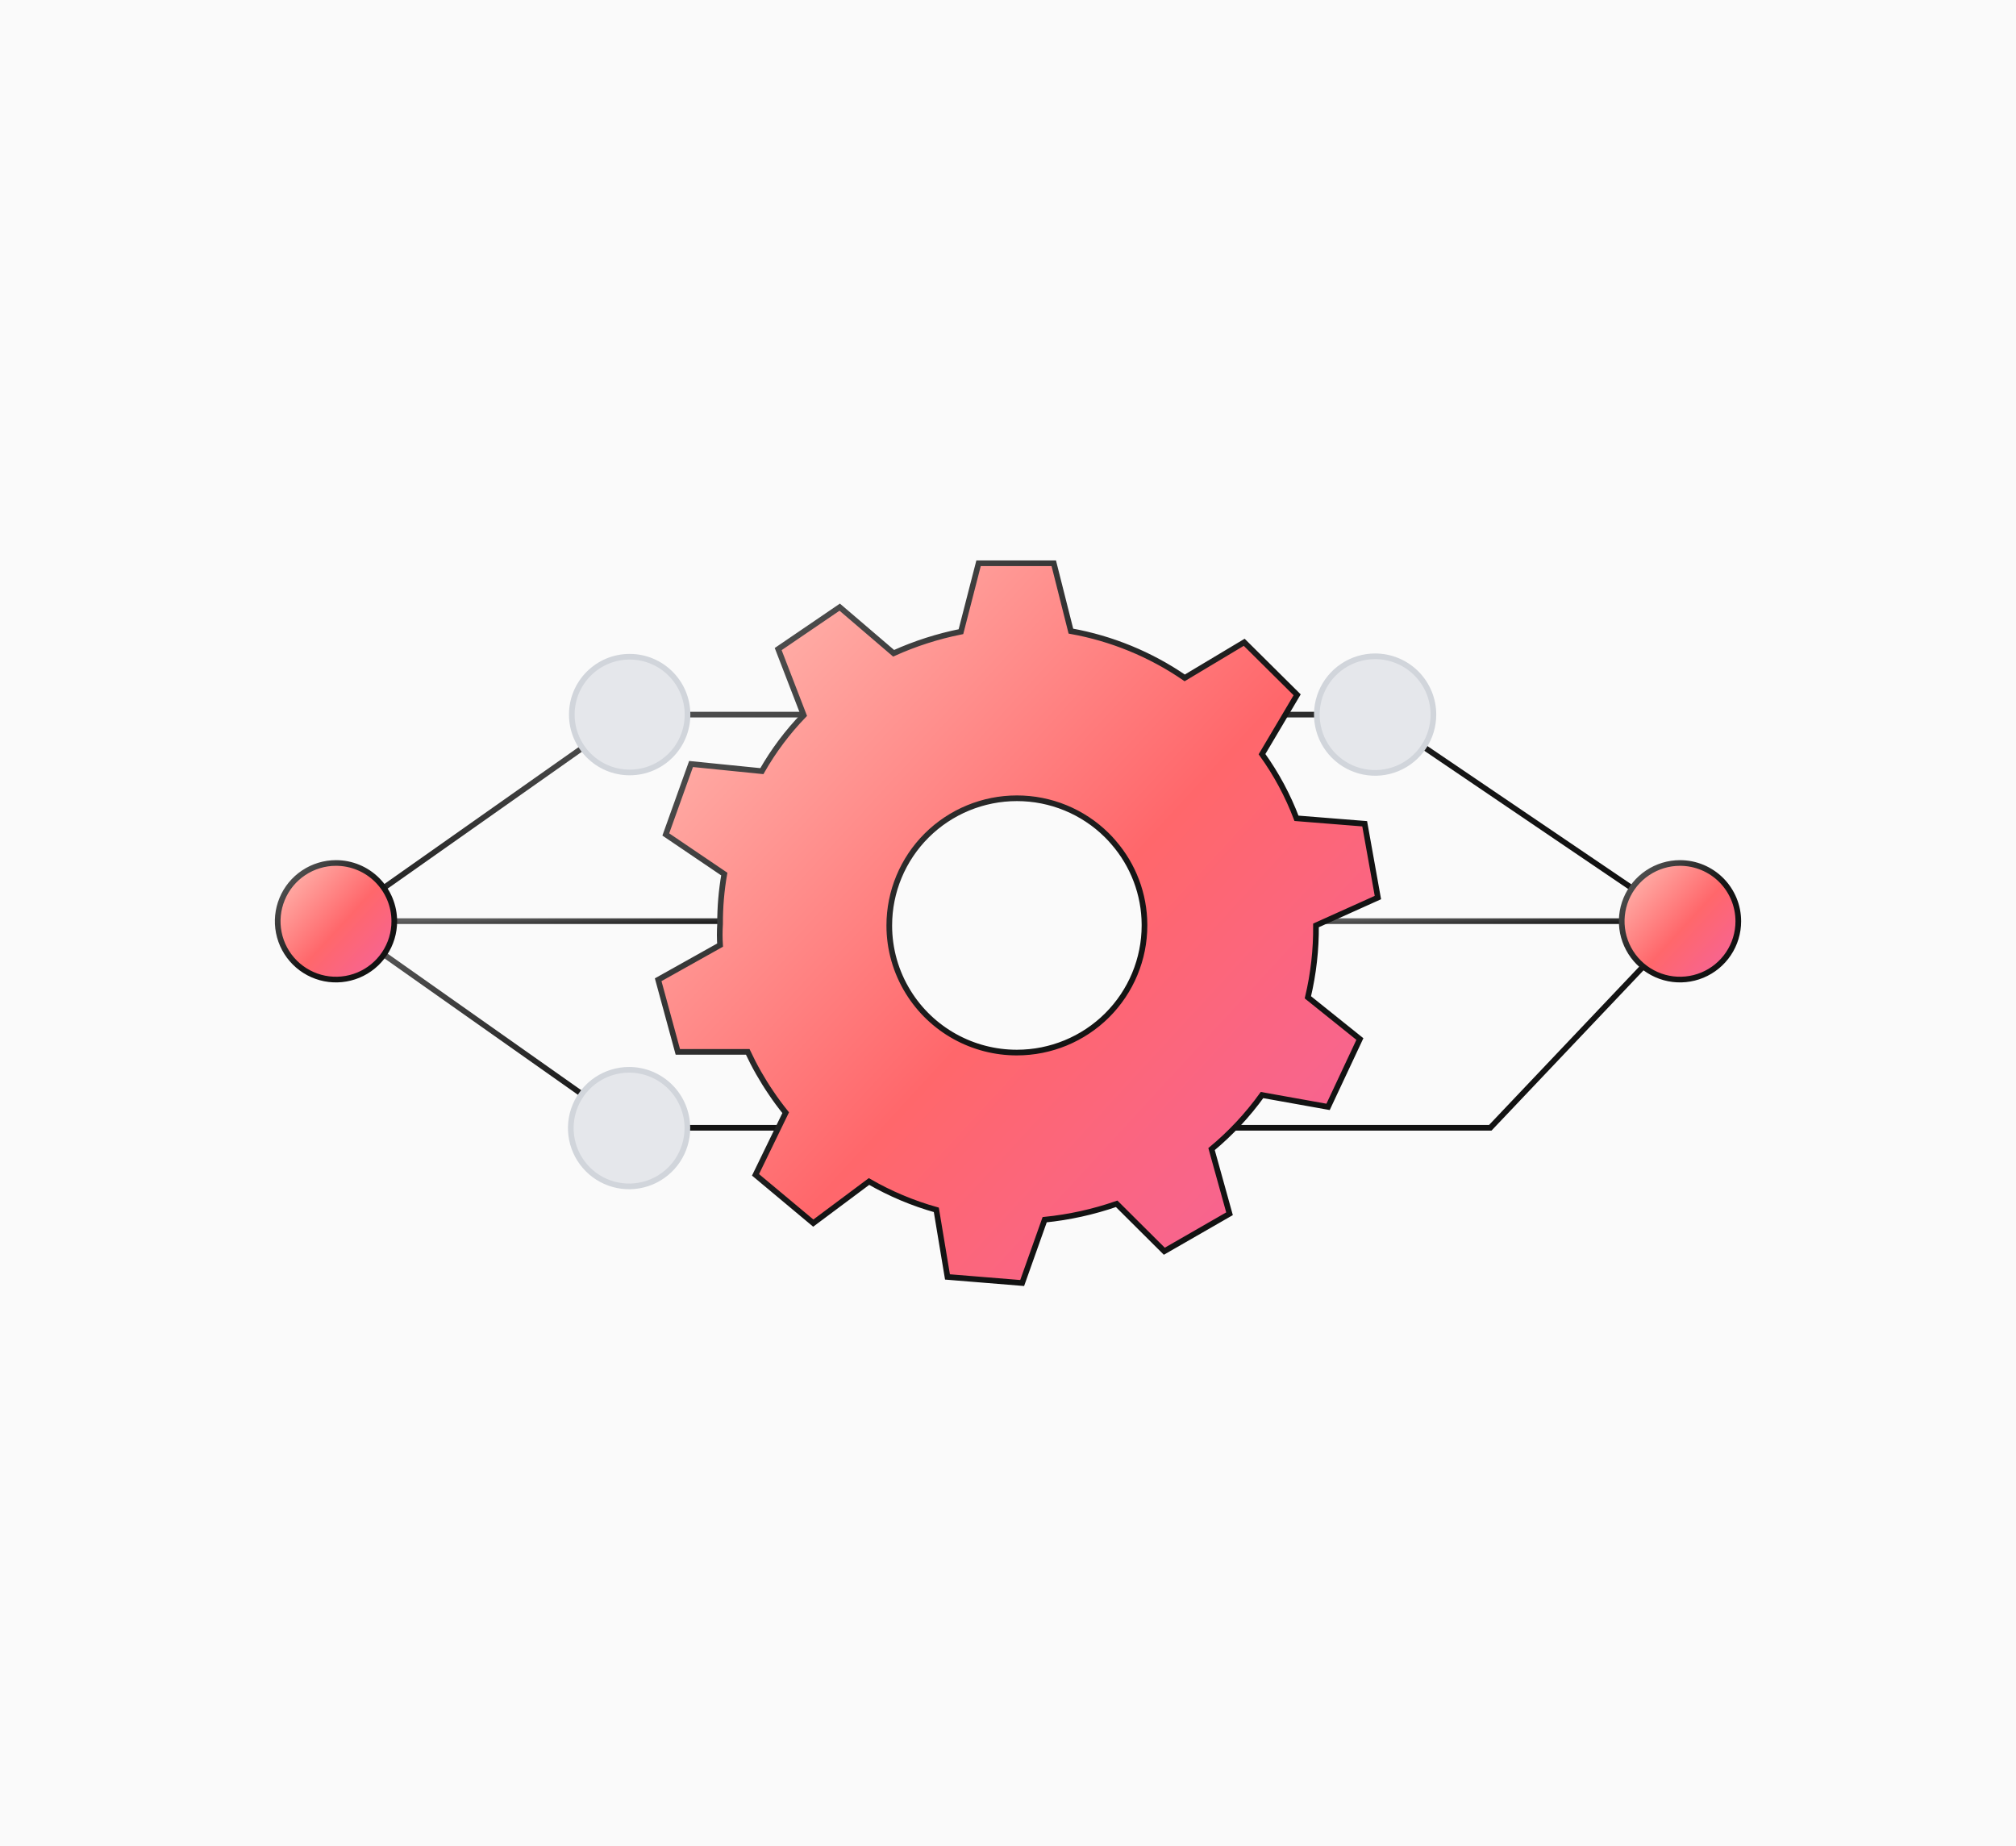 <svg xmlns="http://www.w3.org/2000/svg" width="178" height="163" viewBox="0 0 178 163" fill="none"><rect width="178" height="163" fill="#FAFAFA"></rect><path d="M34.827 81.324L70.432 81.324" stroke="url(#paint0_linear_538_4887)" stroke-width="0.5" stroke-miterlimit="10"></path><path d="M112.729 81.324L148.334 81.324" stroke="url(#paint1_linear_538_4887)" stroke-width="0.5" stroke-miterlimit="10"></path><path d="M29.718 81.324L55.595 63.09H121.492L148.386 81.324" stroke="url(#paint2_linear_538_4887)" stroke-width="0.5" stroke-miterlimit="10"></path><path d="M55.596 68.198C58.417 68.198 60.704 65.911 60.704 63.09C60.704 60.268 58.417 57.981 55.596 57.981C52.774 57.981 50.487 60.268 50.487 63.09C50.487 65.911 52.774 68.198 55.596 68.198Z" fill="#E5E7EB" stroke="#D1D5DB" stroke-width="0.5" stroke-miterlimit="10"></path><path d="M126.562 63.09C126.562 64.108 126.26 65.103 125.695 65.949C125.129 66.796 124.325 67.456 123.385 67.845C122.444 68.235 121.409 68.337 120.411 68.138C119.412 67.939 118.495 67.449 117.775 66.729C117.056 66.01 116.565 65.092 116.367 64.094C116.168 63.096 116.27 62.061 116.66 61.12C117.049 60.179 117.709 59.376 118.555 58.81C119.402 58.245 120.397 57.943 121.415 57.943C122.78 57.943 124.089 58.485 125.055 59.45C126.02 60.416 126.562 61.725 126.562 63.09Z" fill="#E5E7EB" stroke="#D1D5DB" stroke-width="0.5" stroke-miterlimit="10"></path><path d="M29.718 81.324L55.595 99.57H131.58L148.865 81.346" stroke="url(#paint3_linear_538_4887)" stroke-width="0.5" stroke-miterlimit="10"></path><path d="M100.26 99.596C100.26 100.614 99.958 101.609 99.392 102.456C98.827 103.302 98.023 103.962 97.082 104.351C96.142 104.741 95.107 104.843 94.109 104.644C93.11 104.446 92.193 103.956 91.473 103.236C90.753 102.516 90.263 101.599 90.064 100.6C89.866 99.602 89.968 98.567 90.357 97.626C90.747 96.686 91.407 95.882 92.253 95.316C93.1 94.751 94.095 94.449 95.113 94.449C96.478 94.449 97.787 94.991 98.752 95.957C99.718 96.922 100.26 98.231 100.26 99.596Z" fill="url(#paint4_linear_538_4887)" stroke="url(#paint5_linear_538_4887)" stroke-width="0.5" stroke-miterlimit="10"></path><path d="M60.691 99.596C60.691 100.614 60.389 101.609 59.824 102.456C59.258 103.302 58.454 103.962 57.514 104.351C56.573 104.741 55.538 104.843 54.54 104.644C53.542 104.446 52.624 103.956 51.904 103.236C51.185 102.516 50.694 101.599 50.496 100.6C50.297 99.602 50.399 98.567 50.789 97.626C51.178 96.686 51.838 95.882 52.684 95.316C53.531 94.751 54.526 94.449 55.544 94.449C56.909 94.449 58.218 94.991 59.184 95.957C60.149 96.922 60.691 98.231 60.691 99.596Z" fill="#E5E7EB" stroke="#D1D5DB" stroke-width="0.5" stroke-miterlimit="10"></path><path d="M34.813 81.337C34.813 82.355 34.512 83.35 33.946 84.196C33.38 85.043 32.577 85.702 31.636 86.092C30.695 86.481 29.661 86.583 28.662 86.385C27.664 86.186 26.747 85.696 26.027 84.976C25.307 84.256 24.817 83.339 24.618 82.341C24.419 81.342 24.521 80.307 24.911 79.367C25.3 78.426 25.96 77.622 26.807 77.057C27.653 76.491 28.648 76.189 29.666 76.189C31.032 76.189 32.341 76.732 33.306 77.697C34.271 78.662 34.813 79.971 34.813 81.337Z" fill="url(#paint6_linear_538_4887)" stroke="url(#paint7_linear_538_4887)" stroke-width="0.5" stroke-miterlimit="10"></path><path d="M153.481 81.337C153.481 82.355 153.179 83.35 152.614 84.196C152.048 85.043 151.244 85.702 150.304 86.092C149.363 86.481 148.328 86.583 147.33 86.385C146.332 86.186 145.414 85.696 144.695 84.976C143.975 84.256 143.485 83.339 143.286 82.341C143.087 81.342 143.189 80.307 143.579 79.367C143.968 78.426 144.628 77.622 145.475 77.057C146.321 76.491 147.316 76.189 148.334 76.189C149.699 76.189 151.008 76.732 151.974 77.697C152.939 78.662 153.481 79.971 153.481 81.337Z" fill="url(#paint8_linear_538_4887)" stroke="url(#paint9_linear_538_4887)" stroke-width="0.5" stroke-miterlimit="10"></path><path d="M116.194 81.7L121.66 79.242L120.493 72.727L114.471 72.245C113.708 70.233 112.685 68.329 111.428 66.581L113.319 63.39L114.53 61.343L109.856 56.705L104.603 59.848C101.586 57.775 98.159 56.367 94.553 55.72L93.041 49.727H86.401L84.845 55.768C82.797 56.177 80.803 56.816 78.9 57.675L74.141 53.603L68.709 57.304L70.965 63.146C69.53 64.63 68.288 66.288 67.268 68.081L61.015 67.451L58.786 73.671L63.95 77.169C63.694 78.628 63.57 80.107 63.578 81.589C63.537 82.205 63.537 82.823 63.578 83.44L58.113 86.498L59.848 92.865H66.019C66.611 94.133 67.304 95.351 68.093 96.507C68.49 97.1 68.921 97.677 69.371 98.236L66.707 103.722L71.808 107.983L76.727 104.311C78.596 105.389 80.593 106.23 82.671 106.813L83.656 112.736L90.251 113.273L92.238 107.683C94.405 107.465 96.539 106.994 98.595 106.28L102.801 110.467L108.559 107.158L106.973 101.449C108.654 100.052 110.151 98.449 111.428 96.678L117.261 97.722L120.069 91.732L115.477 88.049C115.972 85.969 116.213 83.837 116.194 81.7ZM101.051 81.7C101.051 84.677 99.864 87.532 97.752 89.638C95.639 91.743 92.774 92.927 89.786 92.928C87.864 92.93 85.974 92.441 84.295 91.508C82.617 90.576 81.206 89.231 80.197 87.601C79.096 85.828 78.514 83.784 78.518 81.7C78.519 78.723 79.706 75.868 81.819 73.763C83.933 71.658 86.798 70.476 89.786 70.476C92.761 70.474 95.616 71.647 97.726 73.737C97.93 73.941 98.127 74.148 98.309 74.367C100.066 76.382 101.039 78.96 101.051 81.629V81.7Z" fill="url(#paint10_linear_538_4887)" stroke="url(#paint11_linear_538_4887)" stroke-width="0.5" stroke-miterlimit="10"></path><defs><linearGradient id="paint0_linear_538_4887" x1="35.183" y1="81.334" x2="35.246" y2="83.397" gradientUnits="userSpaceOnUse"><stop stop-color="#5E5E5E"></stop><stop offset="0.536" stop-color="#151515"></stop><stop offset="1" stop-color="#111111"></stop></linearGradient><linearGradient id="paint1_linear_538_4887" x1="113.085" y1="81.334" x2="113.148" y2="83.397" gradientUnits="userSpaceOnUse"><stop stop-color="#5E5E5E"></stop><stop offset="0.536" stop-color="#151515"></stop><stop offset="1" stop-color="#111111"></stop></linearGradient><linearGradient id="paint2_linear_538_4887" x1="30.905" y1="63.28" x2="37.013" y2="99.9" gradientUnits="userSpaceOnUse"><stop stop-color="#5E5E5E"></stop><stop offset="0.536" stop-color="#151515"></stop><stop offset="1" stop-color="#111111"></stop></linearGradient><linearGradient id="paint3_linear_538_4887" x1="30.91" y1="81.514" x2="37.003" y2="118.167" gradientUnits="userSpaceOnUse"><stop stop-color="#5E5E5E"></stop><stop offset="0.536" stop-color="#151515"></stop><stop offset="1" stop-color="#111111"></stop></linearGradient><linearGradient id="paint4_linear_538_4887" x1="90.068" y1="94.556" x2="100.658" y2="104.311" gradientUnits="userSpaceOnUse"><stop stop-color="#FFC1B7"></stop><stop offset="0.536" stop-color="#FF676B"></stop><stop offset="1" stop-color="#F463A0"></stop></linearGradient><linearGradient id="paint5_linear_538_4887" x1="90.068" y1="94.556" x2="100.658" y2="104.311" gradientUnits="userSpaceOnUse"><stop stop-color="#5E5E5E"></stop><stop offset="0.536" stop-color="#151515"></stop><stop offset="1" stop-color="#111111"></stop></linearGradient><linearGradient id="paint6_linear_538_4887" x1="24.622" y1="76.297" x2="35.212" y2="86.052" gradientUnits="userSpaceOnUse"><stop stop-color="#FFC1B7"></stop><stop offset="0.536" stop-color="#FF676B"></stop><stop offset="1" stop-color="#F463A0"></stop></linearGradient><linearGradient id="paint7_linear_538_4887" x1="24.622" y1="76.297" x2="35.212" y2="86.052" gradientUnits="userSpaceOnUse"><stop stop-color="#5E5E5E"></stop><stop offset="0.536" stop-color="#151515"></stop><stop offset="1" stop-color="#111111"></stop></linearGradient><linearGradient id="paint8_linear_538_4887" x1="143.29" y1="76.297" x2="153.879" y2="86.052" gradientUnits="userSpaceOnUse"><stop stop-color="#FFC1B7"></stop><stop offset="0.536" stop-color="#FF676B"></stop><stop offset="1" stop-color="#F463A0"></stop></linearGradient><linearGradient id="paint9_linear_538_4887" x1="143.29" y1="76.297" x2="153.879" y2="86.052" gradientUnits="userSpaceOnUse"><stop stop-color="#5E5E5E"></stop><stop offset="0.536" stop-color="#151515"></stop><stop offset="1" stop-color="#111111"></stop></linearGradient><linearGradient id="paint10_linear_538_4887" x1="58.749" y1="50.389" x2="124.116" y2="110.606" gradientUnits="userSpaceOnUse"><stop stop-color="#FFC1B7"></stop><stop offset="0.536" stop-color="#FF676B"></stop><stop offset="1" stop-color="#F463A0"></stop></linearGradient><linearGradient id="paint11_linear_538_4887" x1="58.749" y1="50.389" x2="124.116" y2="110.606" gradientUnits="userSpaceOnUse"><stop stop-color="#5E5E5E"></stop><stop offset="0.536" stop-color="#151515"></stop><stop offset="1" stop-color="#111111"></stop></linearGradient></defs></svg>